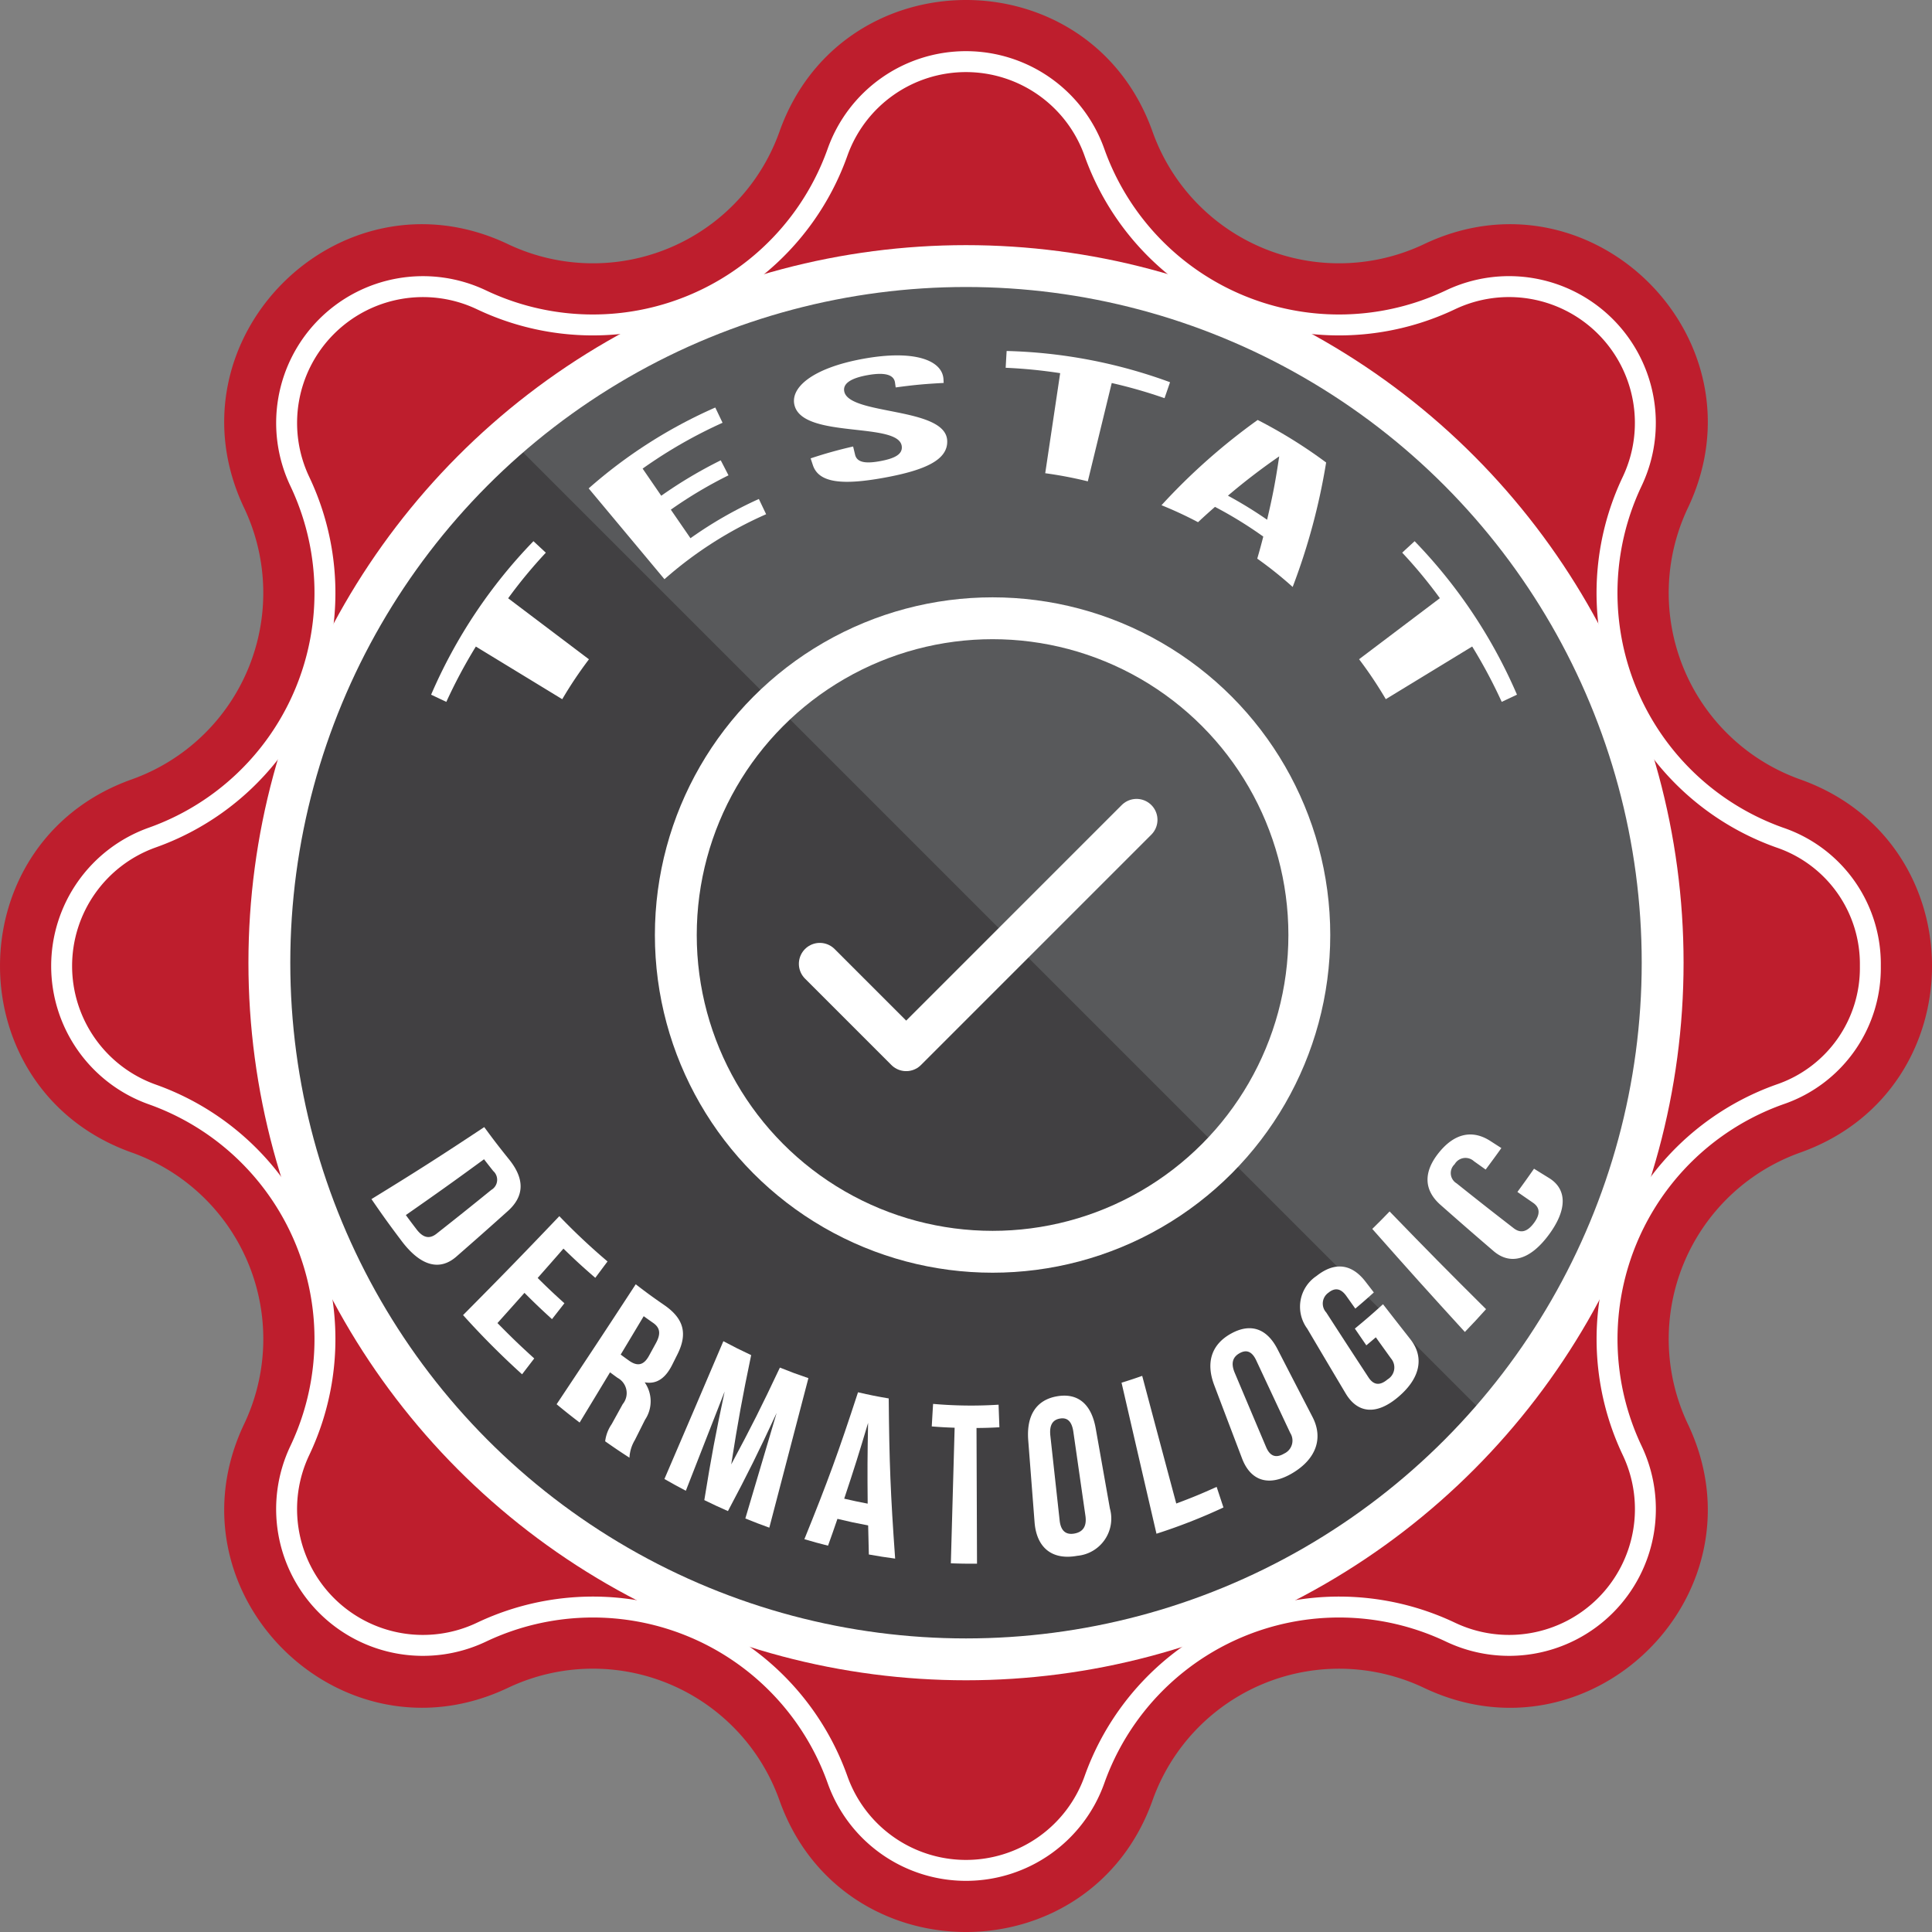 <svg viewBox="0 0 184.633 184.633" xmlns="http://www.w3.org/2000/svg"><rect x="0" y="0" width="184.633" height="184.633" fill="#808080" stroke="none"/><defs><style>.af8c4d87-1b16-4318-898e-41aff52199f0{fill:#be1e2d;}.b8e2d4b2-5ef9-4aac-b08f-cf7980891ca7,.f5d2b990-bf6b-4238-8607-a2c7281b402f{fill:none;stroke:#fff;stroke-linecap:round;stroke-linejoin:round;}.f5d2b990-bf6b-4238-8607-a2c7281b402f{stroke-width:2px;}.bb2c4d4e-5324-433f-9fe9-9ca00ebcf9c1{fill:#58595b;}.fa47b01b-2040-46b2-befe-930dfee99959{fill:#414042;}.b8e2d4b2-5ef9-4aac-b08f-cf7980891ca7{stroke-width:4px;}.bb3e6079-0872-4c34-936c-2a65832e1647{fill:#fff;}</style></defs><title>Asset 15</title><g data-sanitized-data-name="Layer 2" data-name="Layer 2" id="a2f494ad-f930-4a59-b796-911d89cc5123"><g data-sanitized-data-name="OBJECTS" data-name="OBJECTS" id="a4b2af56-3dd0-4123-8196-486e313c9cfe"><path d="M110.143,12.581h0a18.921,18.921,0,0,0,25.95,10.749h0c16.08-7.644,32.854,9.131,25.211,25.21h0a18.921,18.921,0,0,0,10.748,25.95h0c16.775,5.965,16.775,29.688,0,35.653h0a18.921,18.921,0,0,0-10.748,25.95h0c7.643,16.079-9.131,32.854-25.211,25.211h0a18.921,18.921,0,0,0-25.95,10.748h0c-5.965,16.775-29.688,16.775-35.653,0h0A18.92,18.92,0,0,0,48.541,161.3h0c-16.079,7.643-32.854-9.132-25.21-25.211h0a18.921,18.921,0,0,0-10.749-25.95h0c-16.775-5.965-16.775-29.688,0-35.653h0A18.921,18.921,0,0,0,23.33,48.54h0c-7.644-16.079,9.131-32.854,25.21-25.21h0A18.92,18.92,0,0,0,74.49,12.581h0C80.455-4.194,104.178-4.194,110.143,12.581Z" class="af8c4d87-1b16-4318-898e-41aff52199f0"></path><path d="M178.741,92.316a12.758,12.758,0,0,0-8.663-12.274,24.812,24.812,0,0,1-14.1-34.032,13.028,13.028,0,0,0-17.359-17.359,24.812,24.812,0,0,1-34.032-14.1,13.028,13.028,0,0,0-24.549,0,24.812,24.812,0,0,1-34.031,14.1A13.028,13.028,0,0,0,28.652,46.01a24.814,24.814,0,0,1-14.1,34.032,13.028,13.028,0,0,0,0,24.549,24.813,24.813,0,0,1,14.1,34.031A13.027,13.027,0,0,0,46.01,155.981a24.814,24.814,0,0,1,34.032,14.1,13.027,13.027,0,0,0,24.549,0,24.814,24.814,0,0,1,34.032-14.1,13.028,13.028,0,0,0,17.359-17.359,24.811,24.811,0,0,1,14.1-34.031A12.757,12.757,0,0,0,178.741,92.316Z" class="f5d2b990-bf6b-4238-8607-a2c7281b402f"></path><circle r="66.575" cy="92.002" cx="92.317" class="bb2c4d4e-5324-433f-9fe9-9ca00ebcf9c1"></circle><path d="M142.487,135.737l-93.9-93.9a66.558,66.558,0,1,0,93.905,93.905Z" class="fa47b01b-2040-46b2-befe-930dfee99959"></path><circle r="66.575" cy="92.002" cx="92.317" class="b8e2d4b2-5ef9-4aac-b08f-cf7980891ca7"></circle><path d="M41.2,66.388A48.794,48.794,0,0,1,50.98,51.719l1.183,1.1a45.934,45.934,0,0,0-3.6,4.356l7.721,5.832a39.062,39.062,0,0,0-2.553,3.813l-8.256-5.032a49.213,49.213,0,0,0-2.821,5.287Z" class="bb3e6079-0872-4c34-936c-2a65832e1647"></path><path d="M63.193,47.376a42.85,42.85,0,0,1,5.685-3.385c.3.574.445.86.741,1.434a41.343,41.343,0,0,0-5.51,3.282l1.877,2.727a38.827,38.827,0,0,1,6.535-3.748l.695,1.457A37.426,37.426,0,0,0,63.5,55.352l-7.243-8.678a46.574,46.574,0,0,1,12.1-7.729l.695,1.457a45.388,45.388,0,0,0-7.639,4.381Z" class="bb3e6079-0872-4c34-936c-2a65832e1647"></path><path d="M82.464,34.294c4.945-.906,7.6.146,7.7,1.948l.019.354c-1.84.1-2.759.182-4.586.429l-.065-.463c-.111-.8-1.062-.993-2.634-.709s-2.392.8-2.209,1.585c.525,2.261,9.659,1.44,9.829,4.657.095,1.8-1.968,2.813-5.959,3.547s-6.3.535-6.872-1.179c-.088-.263-.131-.4-.219-.658a41.826,41.826,0,0,1,4.061-1.135l.188.784c.188.784,1.088.859,2.426.609s2.146-.643,2.031-1.44c-.329-2.3-9.2-.709-10.211-3.773C75.4,37.134,77.518,35.2,82.464,34.294Z" class="bb3e6079-0872-4c34-936c-2a65832e1647"></path><path d="M96.2,33.542a48.751,48.751,0,0,1,15.616,2.985l-.526,1.525a46.79,46.79,0,0,0-5.047-1.448L103.957,46a38.906,38.906,0,0,0-4.069-.776c.572-3.825.857-5.738,1.428-9.563a47.622,47.622,0,0,0-5.208-.514C96.143,34.507,96.161,34.185,96.2,33.542Z" class="bb3e6079-0872-4c34-936c-2a65832e1647"></path><path d="M123.535,56.093a37.166,37.166,0,0,0-3.384-2.706c.242-.838.357-1.259.575-2.108a39.179,39.179,0,0,0-4.615-2.84c-.659.578-.983.87-1.62,1.464A37.942,37.942,0,0,0,111,48.281a59.314,59.314,0,0,1,9.19-8.147,46.446,46.446,0,0,1,6.543,4.065A60.643,60.643,0,0,1,123.535,56.093Zm-6.186-8.724a40.191,40.191,0,0,1,3.743,2.3c.557-2.386.789-3.6,1.157-6.057A61.305,61.305,0,0,0,117.349,47.369Z" class="bb3e6079-0872-4c34-936c-2a65832e1647"></path><path d="M135.189,51.72a48.793,48.793,0,0,1,9.782,14.668l-1.458.686a49.088,49.088,0,0,0-2.822-5.29l-8.256,5.033A39.121,39.121,0,0,0,129.882,63l7.72-5.833a45.84,45.84,0,0,0-3.6-4.353Z" class="bb3e6079-0872-4c34-936c-2a65832e1647"></path><path d="M46.278,107.712c.925,1.262,1.4,1.878,2.364,3.077,1.527,1.888,1.465,3.526-.1,4.937-1.98,1.773-2.966,2.646-4.934,4.367-1.557,1.357-3.368.963-5.23-1.5-1.177-1.561-1.753-2.362-2.879-4C39.778,111.965,41.936,110.59,46.278,107.712Zm-.021,3.073c-3,2.194-4.5,3.261-7.472,5.334.4.547.605.818,1.015,1.355.577.758,1.187,1,1.906.436,2.095-1.651,3.145-2.491,5.253-4.2a1.119,1.119,0,0,0,.178-1.8C46.783,111.464,46.606,111.239,46.257,110.785Z" class="bb3e6079-0872-4c34-936c-2a65832e1647"></path><path d="M51.383,122.13c1.008,1,1.52,1.48,2.556,2.417-.475.609-.713.912-1.187,1.518-1.067-.974-1.593-1.476-2.631-2.512-1.035,1.162-1.55,1.74-2.581,2.887,1.382,1.4,2.085,2.081,3.515,3.381-.465.608-.7.911-1.162,1.516a77.25,77.25,0,0,1-5.64-5.659c3.663-3.691,5.505-5.582,9.2-9.454a60.909,60.909,0,0,0,4.606,4.327c-.47.627-.7.941-1.171,1.566-1.236-1.073-1.846-1.631-3.042-2.791C52.861,120.454,52.367,121.015,51.383,122.13Z" class="bb3e6079-0872-4c34-936c-2a65832e1647"></path><path d="M57.833,137.74a3.649,3.649,0,0,1,.62-1.637c.423-.765.634-1.149,1.057-1.916a1.655,1.655,0,0,0-.5-2.516c-.285-.207-.427-.312-.711-.523-1.164,1.928-1.745,2.888-2.906,4.8-.889-.681-1.33-1.031-2.2-1.75,3.014-4.526,4.527-6.818,7.561-11.464,1.075.827,1.619,1.223,2.719,1.982,1.889,1.3,2.249,2.738,1.273,4.7-.2.4-.3.6-.5,1-.65,1.305-1.5,1.893-2.636,1.687a3.169,3.169,0,0,1,.032,3.579c-.389.777-.584,1.164-.972,1.939a3.6,3.6,0,0,0-.515,1.685C59.217,138.7,58.754,138.386,57.833,137.74Zm3.683-11.957c-.881,1.473-1.32,2.206-2.2,3.669.312.23.469.343.783.568.748.536,1.382.532,1.922-.453.266-.486.4-.729.665-1.215.482-.882.4-1.464-.267-1.928C62.057,126.171,61.876,126.043,61.516,125.783Z" class="bb3e6079-0872-4c34-936c-2a65832e1647"></path><path d="M69.879,139.949c1.945-3.633,2.877-5.487,4.652-9.254,1.084.434,1.63.636,2.725,1.008-1.5,5.73-2.242,8.588-3.736,14.29-.92-.333-1.377-.509-2.291-.88,1.2-4.025,1.794-6.042,2.991-10.085-1.774,3.817-2.7,5.7-4.654,9.38-.907-.4-1.359-.611-2.258-1.049.678-4.188,1.068-6.264,1.944-10.381-1.485,3.809-2.226,5.706-3.709,9.486-.823-.433-1.232-.658-2.048-1.122,2.249-5.236,3.377-7.869,5.634-13.17,1.055.562,1.586.828,2.656,1.33C70.924,133.648,70.544,135.737,69.879,139.949Z" class="bb3e6079-0872-4c34-936c-2a65832e1647"></path><path d="M85.545,148.949c-1.007-.135-1.509-.214-2.513-.393-.032-1.112-.045-1.668-.066-2.779-1.177-.22-1.765-.345-2.935-.627-.352,1.028-.532,1.541-.9,2.564-.906-.23-1.358-.354-2.26-.62,2.238-5.52,3.264-8.336,5.126-14.04,1.17.27,1.758.388,2.935.588C84.984,139.748,85.106,142.813,85.545,148.949Zm-4.868-5.727c.894.209,1.344.3,2.243.475-.03-3.093-.023-4.637.039-7.719C82.092,138.894,81.636,140.344,80.677,143.222Z" class="bb3e6079-0872-4c34-936c-2a65832e1647"></path><path d="M89.172,134.164a41.363,41.363,0,0,0,6.257.077l.08,2.158c-.875.047-1.313.061-2.188.069.02,5.186.029,7.779.048,12.965-1,.008-1.5,0-2.5-.034.144-5.182.217-7.774.362-12.957-.875-.031-1.313-.055-2.187-.124C89.093,135.457,89.118,135.026,89.172,134.164Z" class="bb3e6079-0872-4c34-936c-2a65832e1647"></path><path d="M98.264,137.646c-.185-2.409.791-3.871,2.76-4.209s3.274.722,3.69,3.077c.542,3.061.812,4.59,1.355,7.647a3.571,3.571,0,0,1-3.115,4.52c-2.447.449-3.9-.81-4.085-3.214Zm3,7.648c.117,1.068.649,1.4,1.419,1.259s1.2-.647,1.045-1.706c-.461-3.2-.691-4.807-1.152-8.015-.153-1.061-.623-1.38-1.284-1.265s-1.031.581-.913,1.65C100.734,140.449,100.911,142.064,101.265,145.294Z" class="bb3e6079-0872-4c34-936c-2a65832e1647"></path><path d="M107.181,132.137c.793-.245,1.188-.375,1.974-.651,1.3,4.892,1.954,7.333,3.255,12.2,1.554-.582,2.326-.9,3.86-1.591.26.788.389,1.181.649,1.968a54.022,54.022,0,0,1-6.4,2.508C109.182,140.81,108.516,137.923,107.181,132.137Z" class="bb3e6079-0872-4c34-936c-2a65832e1647"></path><path d="M116.037,132.368c-.82-2.168-.255-3.881,1.592-4.912s3.419-.537,4.451,1.469c1.342,2.607,2.012,3.9,3.349,6.486,1.029,1.98.4,3.974-1.881,5.348s-4.031.769-4.85-1.381C117.635,136.582,117.1,135.179,116.037,132.368ZM121,138.3c.4.937,1,1.038,1.725.61a1.363,1.363,0,0,0,.578-1.968c-1.3-2.76-1.946-4.146-3.247-6.928-.428-.921-.979-1.041-1.6-.691s-.858.918-.461,1.863C119.2,134.045,119.8,135.468,121,138.3Z" class="bb3e6079-0872-4c34-936c-2a65832e1647"></path><path d="M129.478,126.968c1.09-.9,1.627-1.366,2.691-2.329,1.047,1.347,1.571,2.017,2.616,3.349,1.317,1.673,1,3.668-1.132,5.49s-3.928,1.577-5.055-.315c-1.466-2.462-2.2-3.7-3.671-6.19a3.527,3.527,0,0,1,.883-5.03c1.733-1.377,3.358-1.182,4.681.532.321.416.482.624.8,1.039-.7.632-1.055.941-1.77,1.545-.339-.476-.507-.714-.846-1.192-.565-.8-1.14-.8-1.72-.33a1.262,1.262,0,0,0-.21,1.892c1.616,2.5,2.423,3.74,4.034,6.2.532.814,1.152.761,1.826.193a1.327,1.327,0,0,0,.328-2c-.58-.806-.87-1.21-1.451-2.021-.362.31-.543.463-.907.767Z" class="bb3e6079-0872-4c34-936c-2a65832e1647"></path><path d="M131.142,117.442c.669-.654,1-.988,1.655-1.669,3.705,3.826,5.55,5.694,9.218,9.338-.8.889-1.2,1.325-2.024,2.179C136.468,123.434,134.7,121.465,131.142,117.442Z" class="bb3e6079-0872-4c34-936c-2a65832e1647"></path><path d="M146.6,111.689c.569.355.855.532,1.425.883,1.713,1.049,1.8,2.989-.022,5.444s-3.711,2.882-5.268,1.545c-2.027-1.741-3.043-2.626-5.081-4.423-1.57-1.391-1.654-3.1-.164-4.964s3.21-2.25,4.939-1.133c.421.271.629.406,1.049.675-.592.833-.9,1.244-1.5,2.054-.449-.32-.674-.481-1.124-.8a1.192,1.192,0,0,0-1.841.292,1.145,1.145,0,0,0,.186,1.824c2.191,1.749,3.285,2.607,5.462,4.292.718.555,1.346.28,1.921-.487s.663-1.441-.081-1.952c-.594-.409-.893-.615-1.489-1.03C145.654,113.032,145.971,112.588,146.6,111.689Z" class="bb3e6079-0872-4c34-936c-2a65832e1647"></path><g data-sanitized-data-name="62.check" data-name="62.check" id="a3b4959f-dbc9-44da-889f-6d0b159f5889"><circle r="30.271" cy="89.356" cx="94.856" class="b8e2d4b2-5ef9-4aac-b08f-cf7980891ca7"></circle><polyline points="78.345 92.108 86.6 100.364 108.615 78.348" class="b8e2d4b2-5ef9-4aac-b08f-cf7980891ca7"></polyline></g></g></g></svg>